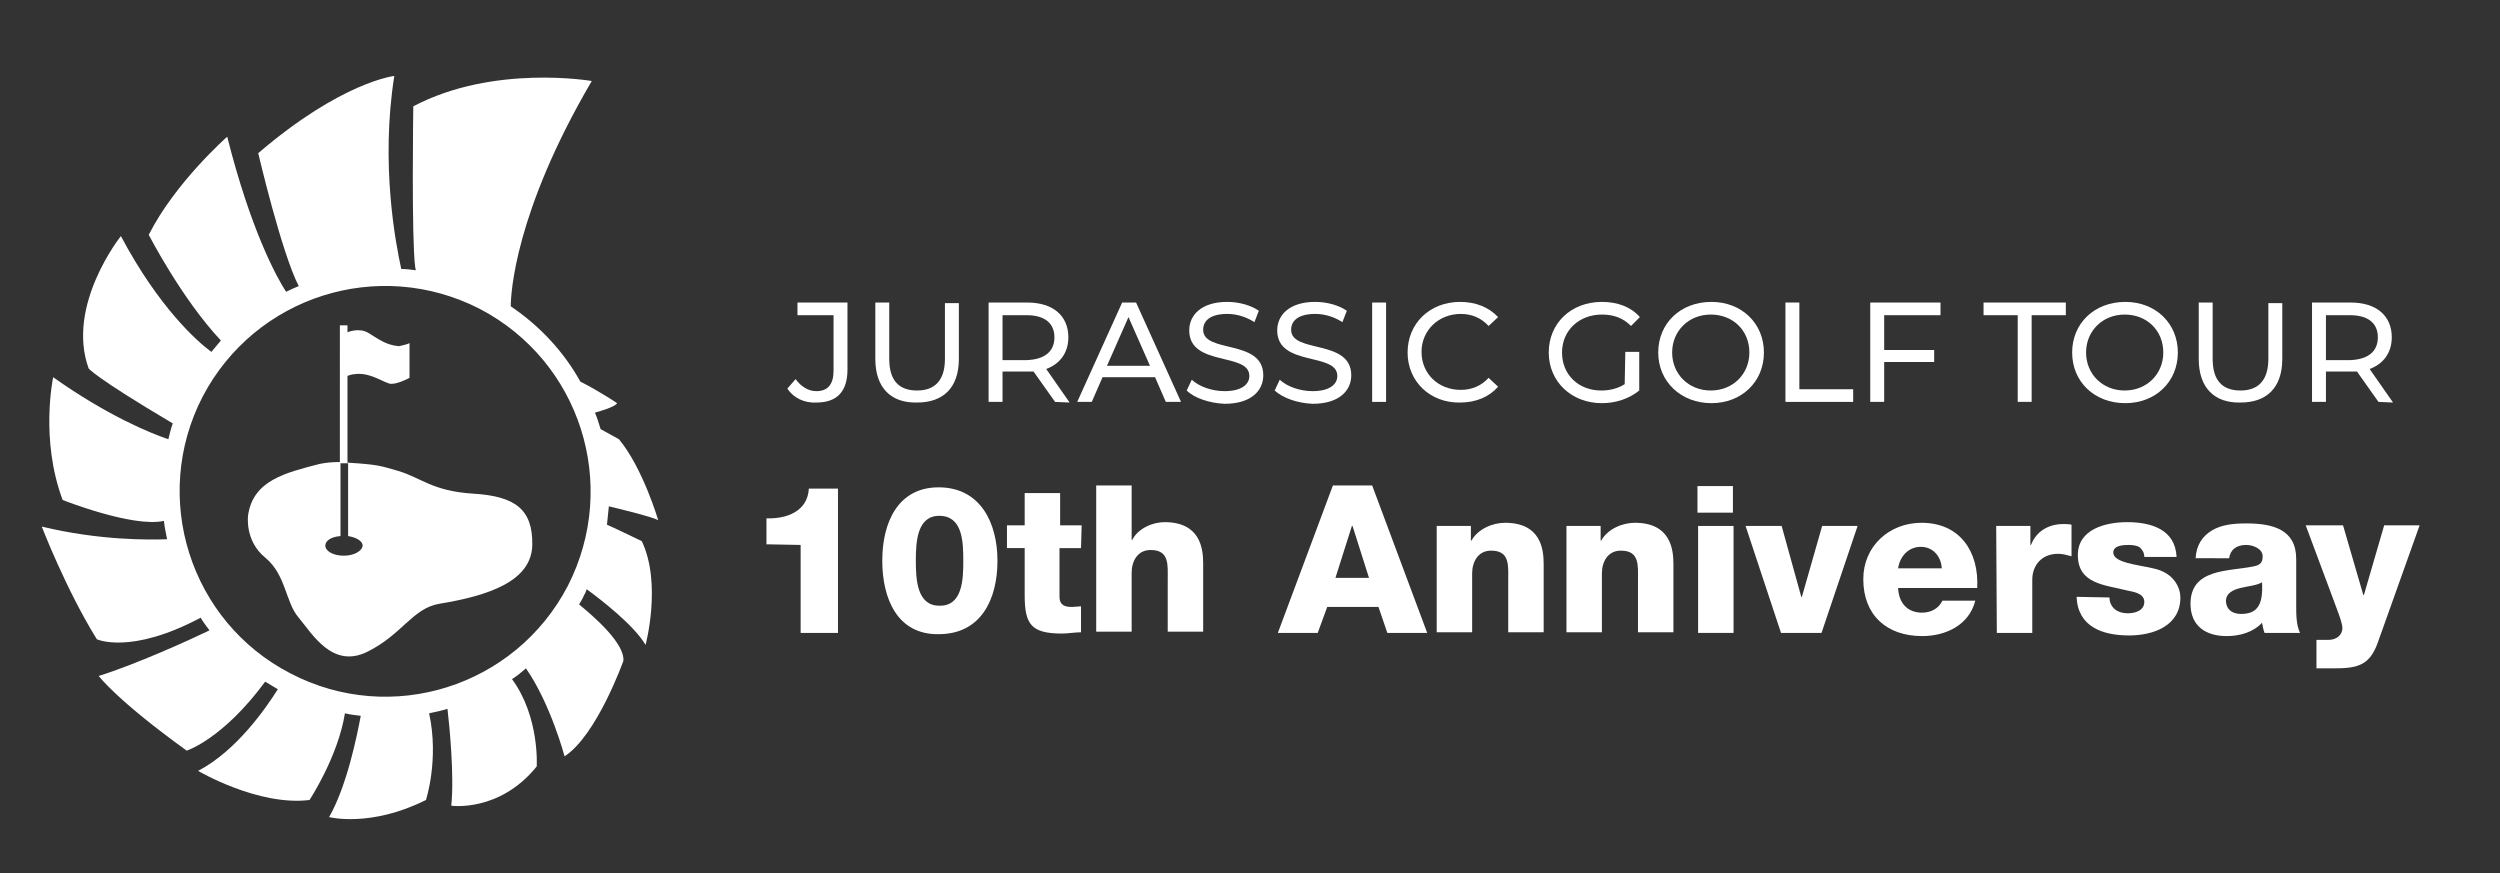 <?xml version="1.0" encoding="utf-8"?>
<!-- Generator: Adobe Illustrator 25.4.8, SVG Export Plug-In . SVG Version: 6.00 Build 0)  -->
<svg version="1.1" id="Layer_1" xmlns="http://www.w3.org/2000/svg" xmlns:xlink="http://www.w3.org/1999/xlink" x="0px" y="0px"
	 viewBox="0 0 395 138" style="enable-background:new 0 0 395 138;" xml:space="preserve">
<rect x="0" y="0" width="395" height="138" fill="#333333" stroke="none"/>
<style type="text/css">
	.st0{fill:#FFFFFF;}
</style>
<g>
	<path class="st0" d="M124.4,61.4l1.3-1.5c0.9,1.2,2,1.9,3.3,1.9c1.8,0,2.7-1.1,2.7-3.2v-8.8H126v-2h7.9v10.6c0,3.5-1.7,5.2-4.9,5.2
		C127.1,63.7,125.4,62.9,124.4,61.4z"/>
	<path class="st0" d="M138.3,56.7v-8.9h2.2v8.9c0,3.5,1.6,5,4.4,5c2.8,0,4.4-1.6,4.4-5v-8.8h2.2v8.8c0,4.6-2.5,6.9-6.6,6.9
		C140.8,63.7,138.3,61.3,138.3,56.7z"/>
	<path class="st0" d="M166.7,63.5l-3.4-4.8c-0.3,0-0.6,0-1,0h-3.9v4.8h-2.2V47.8h6.1c4.1,0,6.5,2.1,6.5,5.5c0,2.4-1.3,4.2-3.5,5
		l3.7,5.3L166.7,63.5L166.7,63.5z M166.6,53.3c0-2.2-1.5-3.5-4.4-3.5h-3.8v7.1h3.8C165.1,56.8,166.6,55.5,166.6,53.3z"/>
	<path class="st0" d="M182.5,59.6h-8.3l-1.7,3.9h-2.3l7.1-15.7h2.2l7.1,15.7h-2.4L182.5,59.6z M181.7,57.8l-3.4-7.7l-3.4,7.7H181.7z
		"/>
	<path class="st0" d="M187.5,61.7l0.8-1.7c1.2,1.1,3.2,1.8,5.2,1.8c2.7,0,3.9-1.1,3.9-2.4c0-3.8-9.5-1.4-9.5-7.2
		c0-2.4,1.9-4.5,6-4.5c1.8,0,3.7,0.5,5,1.4l-0.7,1.8c-1.4-0.9-2.9-1.3-4.3-1.3c-2.7,0-3.8,1.1-3.8,2.5c0,3.8,9.5,1.4,9.5,7.2
		c0,2.4-1.9,4.5-6.1,4.5C191.1,63.7,188.7,62.9,187.5,61.7z"/>
	<path class="st0" d="M201.4,61.7l0.8-1.7c1.2,1.1,3.2,1.8,5.2,1.8c2.7,0,3.9-1.1,3.9-2.4c0-3.8-9.5-1.4-9.5-7.2
		c0-2.4,1.9-4.5,6-4.5c1.8,0,3.7,0.5,5,1.4l-0.7,1.8c-1.4-0.9-2.9-1.3-4.3-1.3c-2.7,0-3.8,1.1-3.8,2.5c0,3.8,9.5,1.4,9.5,7.2
		c0,2.4-1.9,4.5-6.1,4.5C205,63.7,202.7,62.9,201.4,61.7z"/>
	<path class="st0" d="M216.8,47.8h2.2v15.7h-2.2V47.8z"/>
	<path class="st0" d="M222.4,55.7c0-4.6,3.5-8,8.3-8c2.4,0,4.5,0.8,6,2.4l-1.5,1.4c-1.2-1.3-2.7-1.9-4.4-1.9c-3.5,0-6.2,2.6-6.2,6
		s2.6,6,6.2,6c1.7,0,3.2-0.6,4.4-1.9l1.5,1.4c-1.4,1.6-3.5,2.5-6,2.5C226,63.7,222.4,60.3,222.4,55.7z"/>
	<path class="st0" d="M256.8,55.6h2.2v6.1c-1.6,1.3-3.7,2-5.9,2c-4.8,0-8.4-3.4-8.4-8s3.5-8,8.4-8c2.5,0,4.6,0.8,6,2.4l-1.4,1.4
		c-1.3-1.3-2.8-1.8-4.6-1.8c-3.6,0-6.3,2.5-6.3,6s2.6,6,6.2,6c1.3,0,2.6-0.3,3.7-1L256.8,55.6L256.8,55.6z"/>
	<path class="st0" d="M262,55.7c0-4.6,3.5-8,8.4-8c4.8,0,8.3,3.4,8.3,8s-3.5,8-8.3,8S262,60.3,262,55.7z M276.4,55.7
		c0-3.5-2.6-6-6.1-6s-6.1,2.6-6.1,6s2.6,6,6.1,6S276.4,59.1,276.4,55.7z"/>
	<path class="st0" d="M282.1,47.8h2.2v13.7h8.5v2h-10.7V47.8z"/>
	<path class="st0" d="M297.7,49.8v5.5h7.9v1.9h-7.9v6.3h-2.2V47.8h11.1v2H297.7z"/>
	<path class="st0" d="M318.8,49.8h-5.4v-2h13v2H321v13.7h-2.2V49.8z"/>
	<path class="st0" d="M327.4,55.7c0-4.6,3.5-8,8.4-8c4.8,0,8.3,3.4,8.3,8s-3.5,8-8.3,8C330.9,63.7,327.4,60.3,327.4,55.7z
		 M341.8,55.7c0-3.5-2.6-6-6.1-6s-6.1,2.6-6.1,6s2.6,6,6.1,6S341.8,59.1,341.8,55.7z"/>
	<path class="st0" d="M347.4,56.7v-8.9h2.2v8.9c0,3.5,1.6,5,4.4,5s4.4-1.6,4.4-5v-8.8h2.2v8.8c0,4.6-2.5,6.9-6.6,6.9
		C349.9,63.7,347.4,61.3,347.4,56.7z"/>
	<path class="st0" d="M375.8,63.5l-3.4-4.8c-0.3,0-0.6,0-1,0h-3.9v4.8h-2.2V47.8h6.1c4.1,0,6.5,2.1,6.5,5.5c0,2.4-1.3,4.2-3.5,5
		l3.7,5.3L375.8,63.5L375.8,63.5z M375.7,53.3c0-2.2-1.5-3.5-4.4-3.5h-3.8v7.1h3.8C374.2,56.8,375.7,55.5,375.7,53.3z"/>
</g>
<path class="st0" d="M91.5,95.5c0.3-0.5,0.6-1,0.8-1.5c0.2-0.3,0.3-0.6,0.4-0.9c2.2,1.6,7.5,5.7,9.3,8.8c0,0,2.6-9.7-0.6-16.4
	c0,0-3.7-1.8-5.5-2.6c0.1-1,0.2-1.9,0.3-2.9c0.4,0.1,6.8,1.6,7.8,2.2c0,0-2.4-8.2-6.2-12.8l-2.9-1.6c-0.3-0.9-0.5-1.7-0.9-2.6
	c0.7-0.2,3.2-0.9,3.5-1.5c0,0-2.8-1.9-5.8-3.4c-2.6-4.7-6.4-8.8-11-11.9c0-1.9,0.6-14.8,12.8-35.6c0,0-15.5-2.7-28.2,4
	c0,0-0.3,20.9,0.3,25.4l0.1,0.5c-0.8-0.1-1.5-0.2-2.3-0.2c-0.9-4.1-3.3-16.6-1.1-30.5c0,0-8.3,0.9-21.5,12.2c0,0,3.7,15.8,6.4,21
	c-0.7,0.3-1.4,0.6-2,0.9c-1.5-2.3-5.6-9.8-9.3-24.5c0,0-8.2,7.2-12.4,15.5c0,0,5.2,10.1,11.4,16.7c-0.5,0.6-1,1.2-1.5,1.8
	c-2.2-1.6-8.3-7-14.3-18.3c0,0-8.7,10.9-5.1,20.9c0,0,0.8,1.3,13.3,8.7c-0.3,0.8-0.5,1.7-0.7,2.5c-2.7-0.9-9.6-3.7-18.2-9.8
	c0,0-2.1,9.8,1.5,19.4c0,0,11.1,4.4,16,3.3c0.1,1,0.3,1.9,0.5,2.9c-2.9,0.1-10.7,0.2-19.8-2c0,0,3.8,9.9,8.7,17.8
	c0,0,5.3,2.5,16.4-3.4c0.4,0.7,0.9,1.3,1.4,2c-3.1,1.5-11.7,5.4-17.5,7.2c0,0,2.8,3.8,13.9,11.8c0,0,5.7-1.8,12.4-10.9
	c0.7,0.4,1.3,0.8,2,1.2c-1.9,3-6.5,9.7-12.6,12.9c0,0,9.5,5.6,17.6,4.6c0,0,4.5-6.8,5.6-13.7c0.8,0.2,1.6,0.3,2.5,0.4
	c-0.6,3.2-2.2,11.1-5,16c0,0,6.5,1.7,15.3-2.7c0,0,2.1-6.4,0.5-13.7c1-0.2,1.9-0.4,2.9-0.7c0.3,2.5,1.1,10.6,0.6,15.3
	c0,0,7.6,1.1,13.5-6.2c0,0,0.5-7.8-3.9-13.8c0.8-0.5,1.5-1.1,2.2-1.7c3.9,5.6,6.1,13.9,6.1,13.9c5.1-3.3,9.3-15.1,9.3-15.1
	C98.7,101.6,93.8,97.4,91.5,95.5z M45.9,106.4C30,98.2,23.8,78.6,32,62.7c8.3-15.9,27.8-22.1,43.8-13.9
	c15.9,8.3,22.1,27.8,13.9,43.8C81.4,108.5,61.8,114.7,45.9,106.4z"/>
<path class="st0" d="M74.8,78c-6.5-0.4-8.2-2.5-11.9-3.6c-2.8-0.8-3.1-1-8-1.3V59.4c0.4-0.2,1.2-0.4,2.4-0.3
	c1.7,0.2,3.2,1.2,4.2,1.5s3.2-0.9,3.2-0.9v-5.5c-0.2,0.2-1.7,0.5-1.7,0.5c-2.1-0.2-3.3-1.2-4.8-2.1c-1.5-0.9-3.3-0.1-3.3-0.1v-1.1
	h-1.2V73c-1.2,0-2.2,0.1-3.2,0.3c-5.4,1.4-10.5,2.6-11.3,8.1c0,0-0.6,4,2.7,6.7s3.2,7.1,5.3,9.5c2.1,2.5,5.3,8.1,10.8,5.4
	s7.2-6.9,11.4-7.6c7.9-1.3,14.6-3.6,14.7-9.3C84.2,80.4,81.3,78.4,74.8,78z M54.3,87.8c-1.6,0-2.9-0.7-2.9-1.6c0-0.8,1-1.4,2.4-1.5
	V73.2H55v11.5c1.3,0.2,2.3,0.8,2.3,1.5C57.2,87.1,55.9,87.8,54.3,87.8z"/>
<g>
	<path class="st0" d="M121.1,86v-4.1c3.2,0.1,6.5-1.1,6.7-4.7h4.6V100h-5.9V86.1L121.1,86L121.1,86z"/>
	<path class="st0" d="M139.4,88.6c0-6.1,2.5-11.6,8.9-11.6c6.6,0,9.3,5.6,9.3,11.6c0,6.1-2.6,11.6-9.3,11.6
		C141.8,100.3,139.4,94.6,139.4,88.6z M152.2,88.6c0-3-0.1-7.1-3.8-7.1c-3.5,0-3.7,4.1-3.7,7.1s0.2,7.1,3.7,7.1
		C152.1,95.8,152.2,91.5,152.2,88.6z"/>
	<path class="st0" d="M170.8,86.6h-3.4v7.7c0,1.3,0.8,1.6,2,1.6c0.4,0,1-0.1,1.4-0.1v4.1c-1,0-2,0.2-3,0.2c-4.8,0-5.9-1.4-5.9-6
		v-7.5h-2.8v-3.6h2.8v-5.1h5.6v5.1h3.4L170.8,86.6L170.8,86.6z"/>
	<path class="st0" d="M173.2,76.7h5.6v8.6h0.1c0.9-1.8,3.2-2.8,5.1-2.8c5.6,0,6.1,4.1,6.1,6.5v10.8h-5.6v-8.2c0-2.3,0.3-4.7-2.7-4.7
		c-2.1,0-3,1.8-3,3.6v9.3h-5.6V76.7z"/>
	<path class="st0" d="M210.6,76.7h6.2l8.7,23.3h-6.3l-1.4-4.1h-8.1l-1.5,4.1h-6.3L210.6,76.7z M211,91.3h5.3l-2.6-8.2h-0.1L211,91.3
		z"/>
	<path class="st0" d="M227,83.1h5.4v2.3h0.1c1-1.8,3.3-2.8,5.3-2.8c5.6,0,6.1,4.1,6.1,6.5v10.8h-5.6v-8.2c0-2.3,0.3-4.7-2.7-4.7
		c-2.1,0-3,1.8-3,3.6v9.3H227V83.1z"/>
	<path class="st0" d="M247.5,83.1h5.4v2.3h0.1c1-1.8,3.3-2.8,5.3-2.8c5.6,0,6.1,4.1,6.1,6.5v10.8h-5.6v-8.2c0-2.3,0.3-4.7-2.7-4.7
		c-2.1,0-3,1.8-3,3.6v9.3h-5.6V83.1z"/>
	<path class="st0" d="M273.8,81h-5.6v-4.2h5.6V81z M268.3,83.1h5.6V100h-5.6V83.1z"/>
	<path class="st0" d="M287.8,100h-6.4l-5.6-16.9h5.7l3.1,11.2h0.1l3.2-11.2h5.6L287.8,100z"/>
	<path class="st0" d="M299.9,92.9c0.1,2.3,1.4,3.9,3.8,3.9c1.3,0,2.6-0.6,3.2-1.9h5.2c-1,3.9-4.7,5.6-8.4,5.6c-5.6,0-9.3-3.3-9.3-9
		c0-5.2,4.1-8.9,9.2-8.9c6.1,0,9.1,4.6,8.8,10.3L299.9,92.9L299.9,92.9z M306.8,89.8c-0.1-1.9-1.4-3.4-3.3-3.4
		c-1.9,0-3.3,1.4-3.6,3.4H306.8z"/>
	<path class="st0" d="M315.4,83.1h5.4v3h0.1c0.8-2.1,2.7-3.3,5.1-3.3c0.4,0,0.9,0,1.3,0.1v5c-0.7-0.2-1.4-0.4-2.1-0.4
		c-2.7,0-4.1,1.9-4.1,4.1v8.4h-5.6L315.4,83.1L315.4,83.1z"/>
	<path class="st0" d="M333.3,94.4c0,0.9,0.4,1.5,0.9,1.9s1.2,0.6,2,0.6c1.1,0,2.6-0.4,2.6-1.8s-1.8-1.6-2.7-1.8
		c-3.5-0.9-7.8-1-7.8-5.6c0-4.1,4.4-5.2,7.8-5.2c3.7,0,7.6,1.1,7.8,5.5h-5.1c0-0.7-0.3-1.1-0.7-1.5c-0.4-0.3-1.1-0.4-1.8-0.4
		c-0.9,0-2.4,0.1-2.4,1.2c0,1.6,3.7,1.9,6.3,2.5c3.4,0.7,4.3,3.2,4.3,4.6c0,4.5-4.3,6-8.1,6c-4.1,0-8.1-1.3-8.3-6.1L333.3,94.4
		L333.3,94.4z"/>
	<path class="st0" d="M346.9,88.3c0.1-2.2,1.1-3.6,2.6-4.5c1.5-0.9,3.4-1.1,5.4-1.1c4.1,0,7.9,0.9,7.9,5.6v7.4c0,1.4,0,3,0.6,4.3
		h-5.6c-0.2-0.5-0.3-1.1-0.4-1.6c-1.4,1.5-3.5,2.1-5.6,2.1c-3.3,0-5.7-1.6-5.7-5.1c0-5.6,6-5.1,9.9-5.9c1-0.2,1.5-0.5,1.5-1.6
		c0-1.2-1.5-1.8-2.6-1.8c-1.5,0-2.5,0.7-2.7,2.1H346.9z M354.1,97c2.6,0,3.5-1.5,3.3-5c-0.8,0.5-2.2,0.6-3.4,0.9
		c-1.2,0.3-2.3,0.8-2.3,2.1C351.8,96.5,352.9,97,354.1,97z"/>
	<path class="st0" d="M375.7,101.5c-1.3,3.7-3.3,4.1-7,4.1H366v-4.5h1.9c1.2,0,2.2-0.7,2.2-1.9c0-0.9-1.1-3.5-1.4-4.4l-4.4-11.8h5.9
		l3.2,11h0.1l3.2-11h5.6L375.7,101.5z"/>
</g>
</svg>
